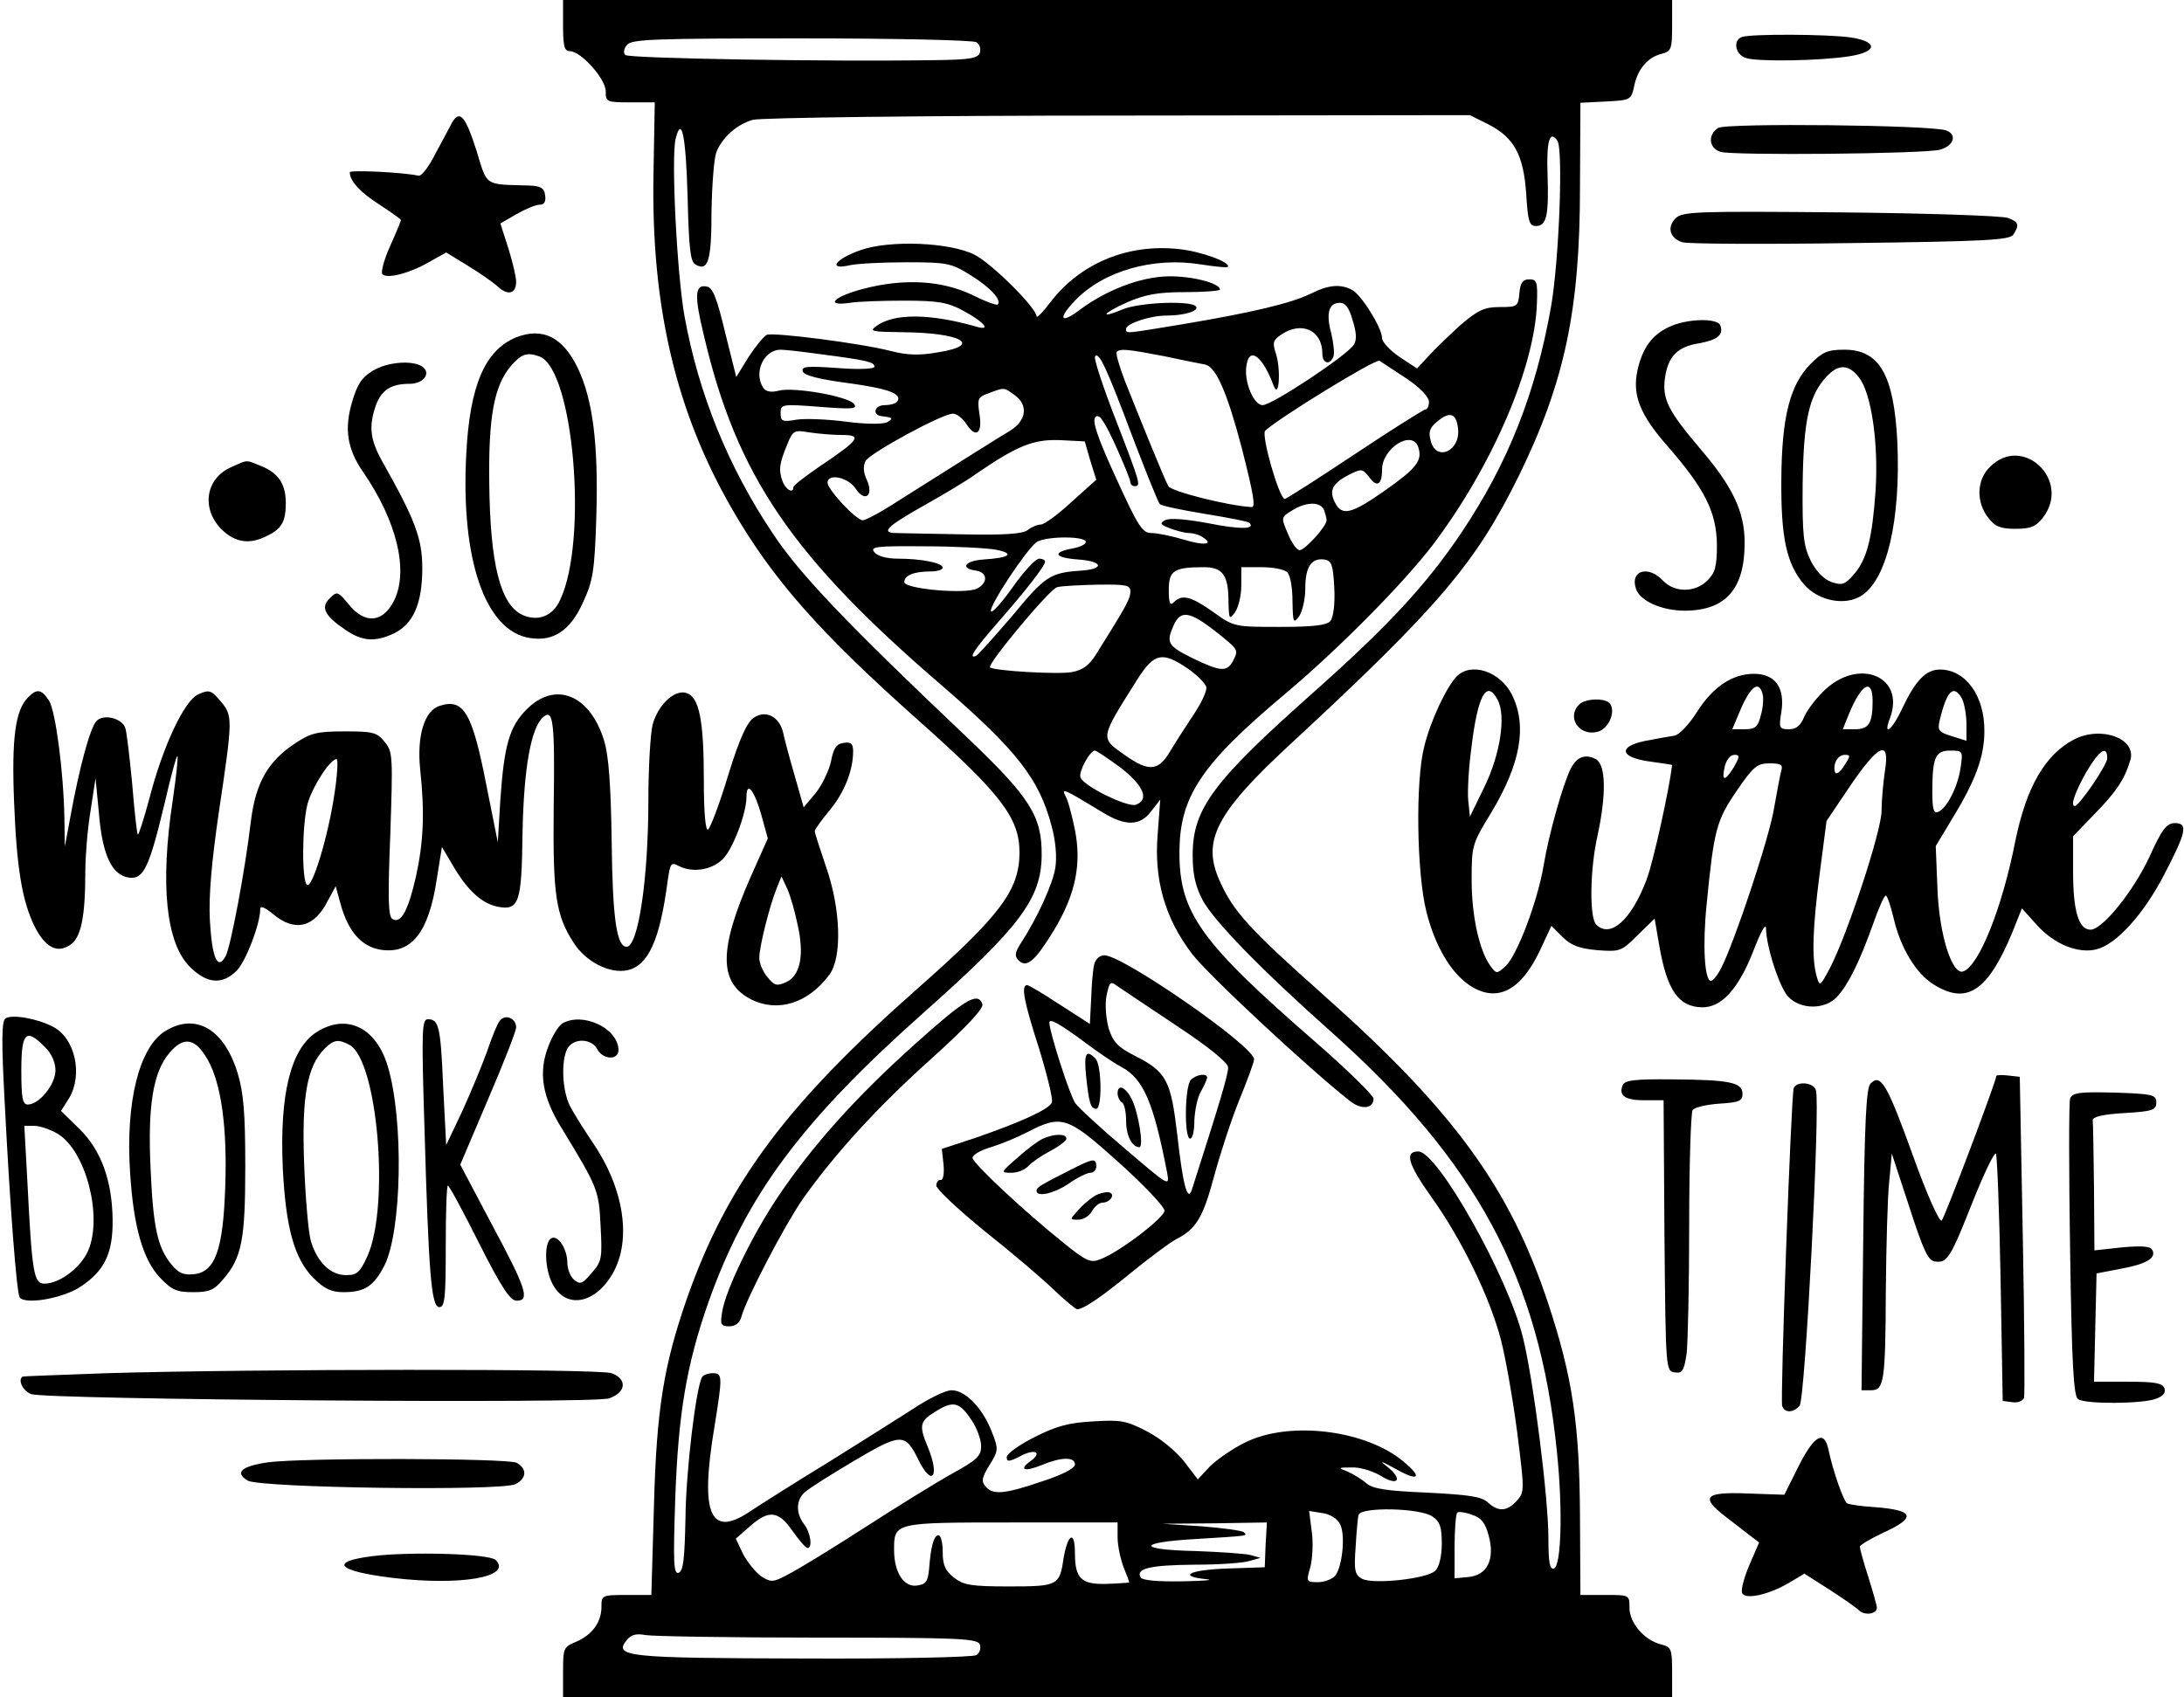 <?xml version="1.0" standalone="no"?>
<!DOCTYPE svg PUBLIC "-//W3C//DTD SVG 20010904//EN"
 "http://www.w3.org/TR/2001/REC-SVG-20010904/DTD/svg10.dtd">
<svg version="1.0" xmlns="http://www.w3.org/2000/svg"
 width="512pt" height="398pt" viewBox="0 0 512 398"
 preserveAspectRatio="xMidYMid meet">

<g transform="translate(0,398) scale(0.1,-0.1)"
fill="#000000" stroke="none">
<path d="M1320 3920 c0 -48 3 -60 16 -60 26 0 84 -65 84 -94 0 -25 2 -26 58
-26 l57 0 -3 -167 c-6 -312 53 -560 185 -788 95 -164 204 -288 438 -496 192
-171 235 -227 235 -308 0 -88 -45 -148 -239 -319 -308 -272 -445 -456 -540
-725 -55 -158 -72 -261 -78 -490 l-6 -207 -58 0 c-58 0 -59 -1 -59 -28 0 -36
-22 -66 -60 -82 -29 -12 -30 -15 -30 -71 l0 -59 1300 0 1300 0 0 59 c0 55 -2
59 -26 65 -39 10 -74 50 -74 86 0 30 0 30 -57 30 l-58 0 -1 183 c-1 216 -17
327 -75 502 -89 269 -221 450 -522 718 -179 159 -216 200 -248 272 -42 94 -8
159 166 320 349 323 435 425 536 630 107 219 143 388 143 677 l1 197 60 3 c58
3 59 4 66 36 8 40 32 68 65 76 22 6 24 11 24 66 l0 60 -1300 0 -1300 0 0 -60z
m969 -39 c8 -5 11 -16 8 -25 -5 -13 -25 -16 -104 -17 -252 -4 -719 4 -727 12
-5 5 -4 14 4 24 11 13 64 15 409 15 218 0 402 -4 410 -9z m1201 -193 c60 -31
82 -72 88 -164 4 -63 7 -74 23 -74 25 0 30 26 27 119 -3 81 5 107 23 81 14
-20 4 -282 -15 -390 -36 -202 -100 -365 -210 -529 -81 -121 -172 -219 -344
-372 -238 -211 -286 -275 -286 -384 0 -44 6 -72 23 -105 26 -49 137 -163 301
-309 341 -304 489 -577 530 -986 14 -135 10 -267 -7 -273 -10 -3 -13 15 -13
70 0 96 -35 372 -60 473 -36 144 -200 435 -245 435 -33 0 -24 -30 30 -106 71
-99 138 -236 164 -337 11 -43 28 -140 38 -217 17 -135 17 -139 -1 -159 -23
-25 -43 -27 -68 -4 -15 14 -46 18 -143 23 -96 4 -127 9 -142 22 -10 9 -30 21
-43 27 -24 9 -24 10 9 10 18 1 48 -8 67 -19 41 -26 54 -10 17 20 -21 16 -16
15 20 -5 53 -30 63 -20 17 18 -88 74 -267 96 -370 45 -31 -15 -68 -41 -84 -57
l-28 -30 -32 42 c-18 23 -55 54 -86 70 -50 26 -62 28 -127 24 -57 -3 -87 -11
-138 -37 -36 -18 -65 -39 -65 -47 0 -11 6 -11 31 2 35 19 54 10 25 -11 -29
-21 -14 -26 27 -9 46 19 77 19 77 1 0 -9 -29 -24 -78 -40 -88 -30 -115 -32
-132 -11 -10 12 -8 21 10 50 21 34 21 37 5 78 -22 56 -62 97 -94 97 -15 0 -55
-20 -91 -44 -36 -23 -126 -80 -200 -126 -74 -45 -154 -96 -177 -111 -98 -68
-123 -13 -88 196 19 118 19 125 -4 125 -11 0 -22 -4 -25 -9 -14 -23 -38 -219
-39 -330 -2 -96 -5 -125 -16 -129 -12 -4 -13 24 -8 174 7 198 26 313 78 461
89 251 219 425 506 680 225 200 274 266 275 367 1 92 -27 136 -174 276 -286
271 -393 384 -455 477 -106 158 -175 329 -208 510 -18 98 -32 375 -21 418 14
56 24 6 28 -138 3 -116 6 -150 18 -157 30 -18 38 8 38 124 1 62 6 124 11 138
13 35 49 67 86 77 16 5 401 10 855 10 l826 1 44 -22z m-1213 -3037 c13 -19 23
-46 23 -62 0 -23 -9 -32 -67 -64 -38 -21 -130 -78 -206 -127 -76 -49 -156 -98
-178 -109 -37 -20 -41 -20 -65 -5 -13 10 -32 33 -42 52 l-17 36 33 29 c44 39
67 37 100 -11 15 -21 30 -39 35 -40 12 0 8 35 -8 56 -20 26 -19 58 3 76 9 8
61 41 115 73 110 65 119 65 150 2 32 -65 51 -40 22 30 -21 50 -19 61 18 83 41
26 56 23 84 -19z m864 -244 c14 -24 6 -101 -11 -122 -7 -8 -25 -15 -40 -15
-28 0 -28 1 -18 36 5 20 7 58 3 84 l-6 47 31 -5 c17 -2 35 -13 41 -25z m217
17 c18 -12 22 -25 22 -64 0 -29 -6 -54 -15 -63 -18 -19 -146 -33 -172 -19 -17
9 -19 20 -15 74 2 35 5 69 7 76 6 19 145 16 173 -4z m132 -45 c15 -55 -3 -93
-48 -97 l-32 -3 0 74 c0 40 3 76 6 80 3 3 19 1 35 -5 22 -7 31 -19 39 -49z
m-870 -4 c0 -20 7 -51 14 -70 8 -19 14 -35 13 -36 -1 0 -24 -2 -51 -3 -61 -2
-76 12 -76 72 0 55 -17 46 -27 -14 -9 -62 -14 -64 -128 -64 -88 0 -106 3 -129
21 -20 16 -26 29 -26 60 0 21 -4 39 -10 39 -11 0 -18 -27 -22 -80 -3 -29 -7
-35 -29 -38 -30 -4 -53 31 -53 83 0 65 -1 65 275 65 l249 0 0 -35z m347 -17
l-2 -53 -88 -3 c-88 -3 -118 -18 -49 -25 20 -2 -4 -4 -55 -5 -58 -1 -94 2 -99
9 -12 21 21 29 126 30 58 0 116 4 130 9 l25 7 -25 7 c-14 3 -71 7 -128 9 -136
3 -137 20 -2 28 129 8 125 7 116 16 -4 4 -49 10 -99 14 l-92 6 122 1 123 2 -3
-52z m-1050 -218 c333 0 374 -2 380 -16 3 -9 0 -20 -8 -25 -8 -5 -187 -9 -406
-8 -415 1 -446 4 -413 44 10 12 22 15 43 11 16 -3 198 -6 404 -6z"/>
<path d="M2016 3393 c-59 -21 -76 -47 -24 -35 18 4 78 7 134 7 94 0 104 -2
149 -30 47 -29 74 -59 64 -69 -2 -3 -29 7 -59 22 -70 34 -159 40 -255 15 -70
-18 -94 -42 -32 -33 17 3 75 5 127 5 78 0 102 -4 137 -23 49 -26 69 -49 32
-38 -108 31 -194 32 -235 1 -17 -12 -10 -13 61 -14 138 -1 190 -30 85 -47 -45
-8 -73 -7 -112 3 -69 18 -273 44 -290 38 -7 -3 -26 -26 -43 -52 l-29 -47 -26
104 c-19 80 -29 106 -43 108 -28 6 -30 -20 -7 -114 77 -330 207 -520 561 -824
172 -149 225 -216 254 -326 10 -36 13 -74 9 -99 -6 -38 -42 -117 -81 -177 -14
-22 -15 -30 -5 -40 19 -19 39 -1 83 71 50 83 65 154 49 235 -7 34 -16 69 -22
79 -10 20 -7 19 87 -38 54 -33 88 -32 114 3 l21 27 -6 -81 c-9 -107 17 -197
80 -280 36 -48 272 -268 371 -346 27 -21 55 -18 55 6 0 7 -60 66 -132 129
-273 237 -323 306 -323 447 0 132 50 207 249 374 125 105 279 261 347 351 137
182 237 414 242 563 2 51 0 57 -18 57 -15 0 -21 -8 -23 -32 -3 -32 -5 -33 -46
-33 -36 0 -51 -7 -92 -42 -26 -24 -60 -56 -75 -73 l-27 -29 -41 27 c-22 15
-41 35 -41 44 0 24 -48 101 -70 113 -28 15 -56 12 -98 -9 -45 -22 -137 -44
-298 -71 -140 -23 -134 -23 -134 -11 0 12 56 31 94 31 43 0 77 11 70 21 -9 15
-132 10 -171 -6 -57 -24 -49 -10 9 16 42 18 71 24 136 24 45 0 82 3 82 6 0 15
-66 32 -121 31 -65 -1 -145 -32 -207 -78 -46 -35 -53 -22 -12 21 67 70 184
103 295 85 32 -5 61 -8 63 -6 10 10 -63 37 -115 42 -120 13 -231 -34 -300
-124 -18 -24 -33 -39 -33 -34 0 20 -104 123 -144 144 -57 30 -201 36 -270 11z
m1155 -164 c9 -28 10 -46 3 -57 -15 -25 -192 -142 -214 -142 -21 0 -44 55 -38
92 6 47 38 24 64 -47 13 -33 17 41 5 76 -8 25 -7 31 12 44 48 33 97 11 97 -44
0 -24 18 -28 26 -7 3 8 0 32 -5 54 -13 47 -6 72 20 72 13 0 22 -12 30 -41z
m-1244 -80 c107 -14 123 -18 123 -29 0 -5 -35 -7 -86 -3 -72 5 -86 4 -82 -8 3
-9 36 -18 104 -27 96 -13 129 -25 118 -43 -3 -5 -17 -9 -30 -9 -25 0 -30 -24
-6 -26 25 -3 27 -5 12 -14 -10 -5 -48 -5 -95 1 -44 6 -97 8 -117 5 -34 -6 -38
-4 -38 15 0 21 2 22 92 15 77 -6 89 -5 80 7 -15 18 -141 40 -176 31 -19 -5
-31 -2 -37 7 -23 36 2 89 41 89 11 0 54 -5 97 -11z m801 -4 c42 -9 87 -18 98
-20 25 -6 51 -66 85 -195 28 -110 33 -140 23 -139 -56 3 -189 37 -195 49 -9
16 -61 144 -102 247 -13 34 -22 65 -19 68 8 8 27 6 110 -10z m-72 -192 c31
-81 59 -151 63 -155 3 -4 51 -14 106 -23 55 -9 102 -18 104 -21 15 -15 -21
-16 -96 -1 -54 10 -92 13 -102 7 -13 -7 -11 -10 12 -19 16 -6 36 -11 45 -11 9
0 24 -4 32 -10 27 -17 3 -20 -46 -5 -27 8 -60 15 -74 15 -22 0 -31 14 -84 130
-45 98 -56 134 -48 142 9 9 20 -8 47 -66 19 -42 35 -81 35 -87 0 -5 5 -9 10
-9 15 0 14 5 -44 155 -30 77 -52 144 -49 149 9 13 27 -26 89 -191z m642 139
c31 -21 52 -43 52 -54 0 -10 -4 -18 -8 -18 -4 0 -79 -47 -166 -105 -87 -58
-161 -105 -164 -105 -13 0 -56 150 -46 160 29 28 258 169 268 164 6 -4 35 -23
64 -42z m-920 -38 c33 -23 29 -60 -10 -84 -32 -19 -114 -71 -263 -165 -38 -25
-76 -45 -82 -45 -16 0 -82 71 -83 88 0 23 49 13 66 -14 22 -33 43 -16 26 21
-8 17 -9 32 -3 44 11 19 180 111 205 111 9 0 23 -11 32 -25 22 -34 38 -21 30
25 -5 35 -4 39 22 48 37 14 35 14 60 -4z m1040 -78 c7 -54 -52 -80 -64 -29 -6
20 -2 31 16 45 29 24 44 19 48 -16z m-1444 -16 c48 0 41 -11 -50 -72 -35 -24
-64 -46 -64 -50 0 -17 -19 -6 -26 15 -9 26 -7 40 12 86 13 32 16 33 52 27 20
-3 54 -6 76 -6z m582 -60 l14 -45 -58 -52 c-31 -29 -64 -53 -72 -53 -8 0 -22
-6 -31 -13 -11 -9 -56 -12 -150 -10 -74 1 -144 3 -156 3 -40 0 -25 15 62 64
46 26 102 59 122 74 98 67 135 82 197 80 l59 -3 13 -45z m769 31 c10 -31 -4
-49 -78 -101 -78 -55 -101 -61 -117 -29 -15 28 -7 45 31 65 31 16 33 15 49 -5
18 -25 30 -18 30 18 0 50 71 95 85 52z m-221 -147 c3 -9 6 -19 6 -24 0 -14
-51 -70 -63 -70 -7 0 -19 17 -28 39 -16 38 -16 38 10 54 33 21 67 21 75 1z
m-559 -73 c3 -6 -10 -13 -30 -17 -50 -9 -43 -22 13 -26 57 -4 63 -22 7 -26
-73 -5 -84 -12 -161 -105 -43 -50 -81 -93 -86 -95 -19 -8 -4 15 50 77 65 74
112 134 112 144 0 4 -6 7 -14 7 -8 0 -36 -30 -62 -67 -26 -37 -49 -62 -51 -56
-4 12 80 140 106 161 17 14 107 16 116 3z m-210 -20 c45 -9 33 -19 -30 -23
-43 -3 -55 -21 -17 -26 27 -4 29 -28 3 -42 -27 -14 -171 -1 -171 15 0 16 23
25 61 25 16 0 29 4 29 9 0 11 -50 21 -105 21 -26 0 -48 6 -55 15 -11 13 3 15
116 14 71 0 147 -4 169 -8z m793 -89 c2 -38 -2 -69 -9 -78 -8 -10 -38 -14
-118 -14 -107 0 -108 0 -157 35 -52 37 -73 42 -92 23 -9 -9 -12 -3 -12 29 0
45 12 53 82 53 45 0 58 -19 58 -82 1 -40 2 -42 15 -24 8 11 15 39 15 63 l0 43
48 0 c26 0 53 -5 60 -12 7 -7 12 -37 12 -67 1 -51 2 -54 15 -37 8 11 15 41 15
66 0 51 14 72 45 68 17 -3 20 -12 23 -66z m-478 -9 c0 -17 -10 -35 -79 -145
-17 -28 -32 -39 -58 -44 -33 -6 -183 3 -192 11 -7 8 140 184 157 188 9 3 52 5
95 6 67 1 77 -1 77 -16z m199 -93 c56 -45 55 -43 41 -71 -14 -25 -29 -24 -95
8 -58 29 -62 36 -43 78 16 35 38 31 97 -15z m-64 -88 c22 -15 41 -35 43 -43 2
-9 -12 -38 -30 -65 -18 -27 -43 -66 -55 -86 -27 -46 -50 -48 -104 -10 -61 43
-62 37 28 180 39 61 58 65 118 24z m-158 -232 c54 -42 68 -75 36 -87 -19 -7
-122 43 -130 64 -5 13 22 63 34 63 3 0 30 -18 60 -40z"/>
<path d="M2565 1718 c-3 -13 -6 -49 -7 -81 l-3 -58 -70 45 c-38 25 -73 46 -77
46 -15 0 -8 -37 28 -149 19 -62 33 -119 30 -126 -6 -16 -72 -46 -179 -83 l-79
-26 4 -37 c2 -22 -1 -37 -7 -36 -5 1 -10 -5 -10 -13 0 -8 50 -55 111 -105 62
-49 135 -111 162 -137 28 -27 54 -48 57 -48 15 0 55 27 127 86 43 35 90 70
105 78 47 24 63 50 89 147 14 52 40 132 59 179 19 46 35 90 35 96 0 31 -308
244 -351 244 -11 0 -21 -9 -24 -22z m193 -143 c77 -51 121 -87 121 -98 1 -15
-20 -84 -85 -287 -10 -30 -21 12 -34 128 -15 129 -25 149 -101 187 -39 20 -50
32 -60 64 -6 22 -9 55 -5 76 7 33 9 35 25 23 10 -7 73 -49 139 -93z m-211 -42
c28 -21 65 -46 82 -55 52 -28 75 -83 107 -247 6 -34 6 -34 -97 54 -57 48 -110
97 -118 108 -13 18 -61 168 -61 189 0 11 24 -2 87 -49z m76 -279 c59 -53 107
-104 107 -113 -1 -17 -107 -98 -151 -114 -22 -9 -33 -4 -85 38 -96 77 -214
188 -214 200 0 7 19 18 43 25 23 7 62 23 87 36 79 41 93 36 213 -72z"/>
<path d="M2792 1448 c-15 -15 -16 -138 -2 -138 6 0 10 19 10 43 1 23 7 53 15
67 8 14 14 28 15 33 0 11 -25 8 -38 -5z"/>
<path d="M2546 1458 c7 -66 11 -78 24 -78 14 0 13 103 -2 118 -22 22 -27 12
-22 -40z"/>
<path d="M2620 1416 c0 -8 5 -18 10 -21 6 -3 10 -23 10 -44 0 -34 14 -61 31
-61 11 0 -2 81 -18 113 -15 29 -33 36 -33 13z"/>
<path d="M2445 1310 c-11 -5 -38 -25 -60 -45 -39 -34 -40 -35 -14 -35 15 0 32
7 40 16 7 8 30 24 51 35 21 11 38 24 38 29 0 12 -28 12 -55 0z"/>
<path d="M2510 1237 c-69 -35 -80 -41 -80 -49 0 -16 41 -7 76 17 20 14 43 25
50 25 8 0 14 7 14 15 0 20 -7 19 -60 -8z"/>
<path d="M2575 1180 c-11 -4 -31 -20 -44 -34 -24 -26 -24 -26 -3 -26 12 0 26
9 32 20 6 11 17 20 25 20 16 0 29 17 18 23 -5 3 -17 1 -28 -3z"/>
<path d="M2142 1529 c-137 -123 -237 -235 -318 -355 -61 -91 -123 -219 -131
-270 -5 -30 -3 -34 17 -34 14 0 24 8 28 22 11 42 101 214 143 275 77 109 177
218 304 332 82 74 122 117 118 127 -11 29 -41 11 -161 -97z"/>
<path d="M4083 3893 c-21 -8 -15 -41 10 -49 26 -9 172 -7 242 4 66 10 69 34 5
44 -52 8 -239 9 -257 1z"/>
<path d="M1060 3693 c-5 -10 -23 -43 -39 -73 -15 -30 -33 -54 -40 -52 -35 8
-161 14 -161 8 0 -20 24 -47 70 -76 27 -18 50 -34 50 -36 0 -2 -11 -29 -25
-60 -14 -31 -22 -60 -19 -66 8 -13 62 0 109 27 l41 23 49 -30 c28 -17 60 -39
72 -50 24 -22 43 -17 43 12 0 10 -8 45 -18 77 l-19 59 38 22 c21 12 45 22 54
22 11 0 15 7 13 22 -2 17 -10 22 -38 23 -106 3 -97 -3 -123 82 -26 81 -39 96
-57 66z"/>
<path d="M4028 3680 c-25 -16 -22 -47 5 -56 27 -9 477 -5 515 5 32 9 41 35 15
45 -32 13 -517 18 -535 6z"/>
<path d="M3928 3468 c-21 -21 -13 -47 16 -56 11 -4 189 -5 394 -2 317 4 374 7
382 20 15 23 12 30 -13 39 -13 5 -189 11 -393 13 -339 3 -370 2 -386 -14z"/>
<path d="M3912 3213 c-40 -19 -61 -49 -73 -100 -13 -59 5 -105 71 -180 87
-100 114 -154 115 -230 0 -51 -4 -66 -22 -84 -29 -29 -77 -29 -104 -1 -34 37
-78 25 -64 -18 9 -29 60 -52 116 -52 95 1 139 51 139 159 0 74 -28 132 -106
223 -73 86 -87 114 -81 162 7 52 29 75 80 83 44 8 58 20 50 42 -7 18 -80 16
-121 -4z"/>
<path d="M1210 3189 c-73 -30 -109 -113 -117 -275 -13 -247 45 -414 149 -430
55 -9 95 17 125 84 23 50 27 72 31 201 5 170 -8 274 -44 349 -35 72 -82 95
-144 71z m55 -45 c80 -31 114 -433 48 -571 -17 -38 -52 -51 -88 -35 -52 24
-76 119 -78 309 -2 155 11 227 50 274 25 29 38 34 68 23z"/>
<path d="M4245 3127 c-49 -49 -68 -125 -69 -272 -1 -135 12 -197 53 -245 33
-39 97 -52 136 -26 59 39 91 177 83 360 -8 157 -42 216 -124 216 -39 0 -51 -5
-79 -33z m113 -32 c29 -37 46 -152 39 -265 -8 -113 -20 -161 -51 -197 -21 -24
-27 -26 -52 -18 -19 7 -36 25 -49 50 -17 35 -20 58 -19 180 2 150 15 208 56
252 28 30 52 29 76 -2z"/>
<path d="M873 3110 c-25 -15 -36 -32 -48 -74 -18 -62 -11 -108 25 -161 81
-117 109 -235 73 -305 -26 -50 -67 -54 -105 -8 -26 32 -28 32 -45 15 -22 -21
-12 -41 37 -74 39 -27 70 -29 114 -8 45 22 66 70 66 153 0 69 -17 114 -95 252
-27 49 -31 80 -14 129 13 36 35 51 79 51 34 0 52 26 29 41 -24 15 -83 10 -116
-11z"/>
<path d="M4665 2885 c-31 -30 -33 -82 -4 -119 16 -21 29 -26 64 -26 35 0 48 5
64 26 68 87 -47 197 -124 119z"/>
<path d="M543 2885 c-61 -26 -72 -97 -24 -146 33 -32 67 -37 110 -14 32 16 41
33 41 76 0 43 -17 69 -55 85 -40 16 -32 17 -72 -1z"/>
<path d="M3415 2394 c-24 -25 -61 -103 -76 -164 -21 -81 -18 -297 5 -388 20
-80 57 -143 102 -173 63 -41 119 -13 164 82 l27 58 26 -26 c20 -20 39 -27 81
-31 54 -4 57 -3 95 35 l40 39 11 -64 c18 -104 45 -143 100 -144 45 -1 85 42
120 131 16 42 29 67 30 56 0 -44 32 -141 52 -162 29 -31 87 -31 115 0 26 28
53 83 84 170 13 37 26 67 30 67 3 0 11 -23 18 -52 16 -70 53 -132 95 -157 82
-51 133 -11 196 154 l10 25 36 -40 c40 -44 96 -67 139 -56 47 12 111 83 159
176 52 100 56 120 24 120 -19 -1 -30 -15 -58 -77 -37 -81 -111 -173 -139 -173
-28 0 -41 44 -41 135 l0 84 51 53 c50 51 70 81 83 125 16 51 -68 82 -132 49
-68 -36 -111 -111 -137 -236 -31 -159 -86 -296 -123 -308 -26 -8 -56 87 -60
194 l-4 100 39 65 c54 88 75 145 75 204 1 83 -44 145 -104 145 -33 0 -57 -25
-88 -90 -24 -52 -47 -70 -29 -23 35 94 -68 141 -150 68 -21 -19 -44 -49 -51
-65 -9 -22 -19 -30 -36 -30 -23 0 -24 3 -18 40 9 57 -14 90 -64 90 -51 0 -97
-31 -134 -90 -18 -28 -40 -52 -52 -55 -12 -2 -37 -6 -56 -10 -78 -12 -78 -41
0 -51 28 -4 50 -7 50 -8 -7 -58 -44 -227 -60 -269 -36 -95 -85 -138 -118 -105
-16 16 -15 128 3 208 21 97 20 167 -4 180 -25 13 -45 5 -59 -23 -18 -36 -51
-153 -63 -225 -14 -85 -63 -214 -90 -238 -20 -18 -21 -18 -35 1 -26 36 -44
117 -44 201 0 81 1 85 45 157 70 116 86 205 49 279 -28 54 -95 76 -129 42z
m717 -41 c3 -10 1 -33 -4 -50 -7 -28 -13 -33 -38 -33 l-29 0 16 38 c25 61 46
79 55 45z m258 -17 c0 -52 -9 -66 -41 -66 l-29 0 15 37 c29 70 55 84 55 29z
m-879 3 c20 -38 6 -128 -31 -204 l-34 -70 -4 38 c-2 21 1 76 7 120 15 127 36
165 62 116z m1089 2 c5 -11 10 -37 10 -59 l0 -39 -35 11 c-30 9 -33 14 -28 36
17 71 33 87 53 51z m-181 -168 c-4 -27 -8 -69 -8 -95 -1 -49 -79 -286 -121
-368 -23 -43 -24 -44 -31 -20 -12 42 -10 112 7 242 l16 123 56 83 c66 97 93
109 81 35z m177 5 c-7 -45 -33 -95 -53 -102 -10 -4 -13 8 -13 47 0 81 7 97 42
97 30 0 30 -1 24 -42z m344 24 c0 -16 -66 -112 -76 -112 -11 0 0 31 26 78 31
53 50 66 50 34z m-876 -22 c-21 -34 -29 -32 -20 5 4 14 13 25 22 25 13 0 13
-4 -2 -30z m259 4 c-9 -15 -19 -21 -21 -15 -6 19 6 41 23 41 14 0 13 -3 -2
-26z m-147 -11 c-3 -10 -10 -49 -17 -88 -11 -69 -93 -315 -124 -375 -8 -16
-19 -30 -24 -30 -15 0 -20 84 -10 180 17 175 23 196 70 265 39 57 48 65 77 65
27 0 32 -3 28 -17z"/>
<path d="M66 2345 c-30 -30 -39 -95 -33 -245 6 -156 19 -233 48 -292 25 -50
53 -64 83 -44 26 16 36 66 36 172 0 35 5 98 12 141 l12 78 8 -83 c8 -98 31
-145 71 -150 34 -4 47 24 84 179 14 61 27 108 29 106 2 -2 -3 -48 -11 -103
-30 -198 -16 -335 40 -391 40 -40 76 -43 110 -9 21 21 55 109 55 144 0 9 10 5
31 -12 50 -42 96 -31 127 31 l19 35 12 -44 c18 -63 48 -97 93 -105 72 -11 113
39 132 166 l12 75 26 -44 c34 -58 67 -88 104 -96 51 -10 57 8 59 174 3 152 20
247 49 271 23 19 27 -10 24 -215 -2 -203 5 -250 47 -315 29 -45 85 -73 126
-64 49 11 76 71 94 208 6 42 8 46 25 37 32 -17 76 -11 103 14 24 22 57 108 57
148 0 37 18 16 34 -40 l16 -58 -41 -92 c-74 -169 -74 -246 1 -285 63 -32 134
-10 184 57 31 41 27 156 -8 255 -14 41 -26 78 -26 82 0 4 16 26 35 49 34 41
55 93 55 138 0 18 -5 23 -22 20 -17 -2 -24 -12 -30 -44 -5 -22 -21 -55 -36
-74 l-28 -33 -21 74 c-12 41 -24 86 -27 101 -9 38 -41 54 -69 35 -16 -11 -33
-48 -60 -135 -20 -67 -42 -124 -47 -127 -6 -4 -10 38 -10 117 0 140 -11 194
-41 203 -27 9 -66 -27 -79 -74 -5 -20 -10 -99 -10 -176 0 -187 -24 -345 -51
-345 -23 0 -33 64 -35 245 -2 136 -7 204 -18 239 -33 107 -114 140 -181 73
-41 -41 -53 -84 -62 -212 l-6 -100 -27 135 c-33 169 -53 203 -109 185 -36 -11
-54 -70 -46 -149 11 -101 8 -170 -10 -252 -18 -79 -35 -111 -55 -99 -10 6 -11
48 -5 199 6 182 6 193 -13 216 -18 23 -28 25 -94 25 -65 0 -80 -4 -116 -28
-64 -42 -93 -93 -104 -184 -14 -117 -47 -292 -59 -315 -19 -35 -32 -4 -37 84
-3 57 4 138 22 260 32 215 32 220 2 255 -21 25 -26 26 -51 15 -33 -15 -83
-121 -115 -245 -13 -48 -25 -86 -27 -84 -2 3 -8 55 -13 118 -6 63 -13 122 -16
131 -7 24 -52 35 -68 17 -15 -16 -40 -110 -60 -219 l-14 -75 -1 65 c-2 113
-21 253 -36 277 -18 27 -28 29 -49 8z m718 -227 c-15 -101 -52 -221 -64 -213
-13 8 -12 141 1 190 11 40 53 105 68 105 4 0 2 -37 -5 -82z m1086 -307 c16
-71 6 -119 -27 -134 -22 -10 -28 -8 -44 12 -11 13 -19 33 -19 45 0 25 23 118
40 161 l12 30 14 -30 c7 -16 18 -54 24 -84z"/>
<path d="M3702 2328 c-30 -30 0 -75 43 -64 25 6 43 45 30 65 -9 15 -58 14 -73
-1z"/>
<path d="M13 1592 c-9 -6 -10 -51 -2 -197 13 -254 28 -444 35 -457 12 -18 101
-3 143 25 56 37 76 78 75 157 -1 91 -27 164 -79 214 l-42 41 19 30 c33 55 14
142 -39 168 -37 19 -95 29 -110 19z m92 -67 c16 -15 25 -36 25 -55 0 -33 -38
-80 -65 -80 -12 0 -15 15 -15 80 0 90 11 100 55 55z m31 -204 c65 -40 105
-192 71 -273 -17 -40 -67 -78 -103 -78 -25 0 -29 25 -40 243 l-7 127 24 0 c13
0 38 -9 55 -19z"/>
<path d="M1172 1587 c-6 -7 -19 -39 -30 -72 -12 -33 -38 -96 -58 -140 l-38
-80 -7 136 c-6 142 -10 159 -36 159 -14 0 -15 -26 -8 -252 10 -347 16 -423 35
-423 13 0 15 23 15 143 0 78 2 142 5 142 3 0 36 -61 73 -135 52 -103 73 -135
88 -135 32 0 23 28 -57 177 l-75 142 65 153 c36 84 66 160 66 169 0 21 -25 32
-38 16z"/>
<path d="M1318 1580 c-9 -6 -24 -30 -33 -55 -23 -60 -14 -117 32 -191 84 -138
87 -144 91 -229 4 -75 3 -83 -21 -110 -21 -25 -27 -28 -41 -16 -9 7 -16 26
-16 40 0 33 -23 67 -38 57 -17 -10 -15 -72 3 -106 31 -61 101 -48 142 25 44
78 26 198 -47 305 -20 30 -45 69 -54 87 -18 36 -21 105 -6 134 14 25 56 25 70
-1 13 -25 50 -27 50 -2 -1 51 -84 90 -132 62z"/>
<path d="M387 1562 c-61 -38 -93 -167 -82 -332 8 -127 30 -203 70 -246 28 -29
39 -34 78 -34 38 0 49 5 70 30 44 51 52 93 52 265 0 125 -4 173 -18 219 -32
104 -99 142 -170 98z m100 -67 c32 -57 46 -160 41 -299 -5 -148 -24 -199 -74
-204 -25 -2 -36 3 -53 24 -32 40 -42 87 -48 224 -7 147 6 226 44 271 34 40 61
35 90 -16z"/>
<path d="M744 1561 c-62 -38 -89 -145 -81 -321 7 -139 27 -212 72 -257 25 -25
42 -33 70 -33 50 0 71 14 96 62 41 81 46 341 8 468 -27 90 -95 124 -165 81z
m75 -31 c66 -35 95 -375 43 -494 -18 -40 -25 -46 -51 -46 -36 0 -67 30 -82 79
-6 20 -13 102 -16 182 -6 158 7 229 48 270 21 21 32 23 58 9z"/>
<path d="M4680 1457 c0 -12 -121 -332 -128 -339 -5 -5 -34 59 -67 151 -61 169
-76 195 -100 170 -10 -11 -14 -88 -17 -366 l-4 -353 22 0 c31 0 34 19 35 235
1 105 4 219 8 255 l6 65 41 -125 c33 -102 44 -126 60 -128 29 -4 36 7 89 141
26 65 50 115 54 112 3 -4 8 -136 11 -293 l5 -287 23 -3 c12 -2 24 3 27 10 2 7
1 180 -3 383 l-7 370 -27 3 c-16 2 -28 1 -28 -1z"/>
<path d="M3804 1435 c-10 -24 6 -35 51 -35 l45 0 2 -317 c3 -315 3 -318 24
-321 18 -3 22 4 28 44 3 26 6 162 6 303 0 141 4 261 8 268 4 6 32 13 62 15 47
3 55 6 55 23 0 27 -30 33 -163 34 -90 1 -114 -2 -118 -14z"/>
<path d="M4205 1428 c-6 -18 -32 -730 -27 -745 6 -17 27 -16 41 1 13 16 49
712 38 740 -7 19 -46 21 -52 4z"/>
<path d="M4853 1404 c-3 -9 -3 -170 0 -357 4 -266 8 -342 19 -348 18 -12 151
-11 182 1 17 6 24 14 20 25 -5 12 -23 15 -85 15 l-80 0 3 127 3 127 57 11 c61
11 85 26 73 45 -5 8 -27 9 -71 5 l-64 -7 -1 146 c-1 80 -2 152 -3 159 -1 8 23
14 74 17 67 4 75 7 75 25 0 18 -8 20 -98 23 -83 2 -98 0 -104 -14z"/>
<path d="M250 760 c-107 -4 -196 -7 -197 -8 -12 -8 1 -34 20 -41 37 -13 1317
-23 1355 -10 40 14 43 45 6 59 -27 11 -851 10 -1184 0z"/>
<path d="M4217 543 l-34 -68 -87 3 c-100 4 -111 -8 -50 -55 20 -15 45 -35 57
-44 l21 -16 -23 -53 c-12 -28 -20 -58 -17 -65 6 -17 62 -5 111 24 l35 21 58
-37 c31 -20 63 -42 70 -49 13 -13 42 -9 42 6 0 5 -9 37 -20 72 -11 34 -20 67
-20 71 0 4 25 19 55 33 79 36 73 53 -21 60 -31 2 -59 6 -64 9 -8 5 -33 75 -44
128 -10 44 -33 31 -69 -40z"/>
<path d="M628 551 c-62 -9 -79 -24 -47 -43 32 -17 596 -25 628 -8 26 14 27 36
2 50 -22 11 -503 12 -583 1z"/>
<path d="M873 331 c-103 -13 -83 -35 48 -51 158 -19 281 2 241 42 -15 15 -203
20 -289 9z"/>
</g>
</svg>
